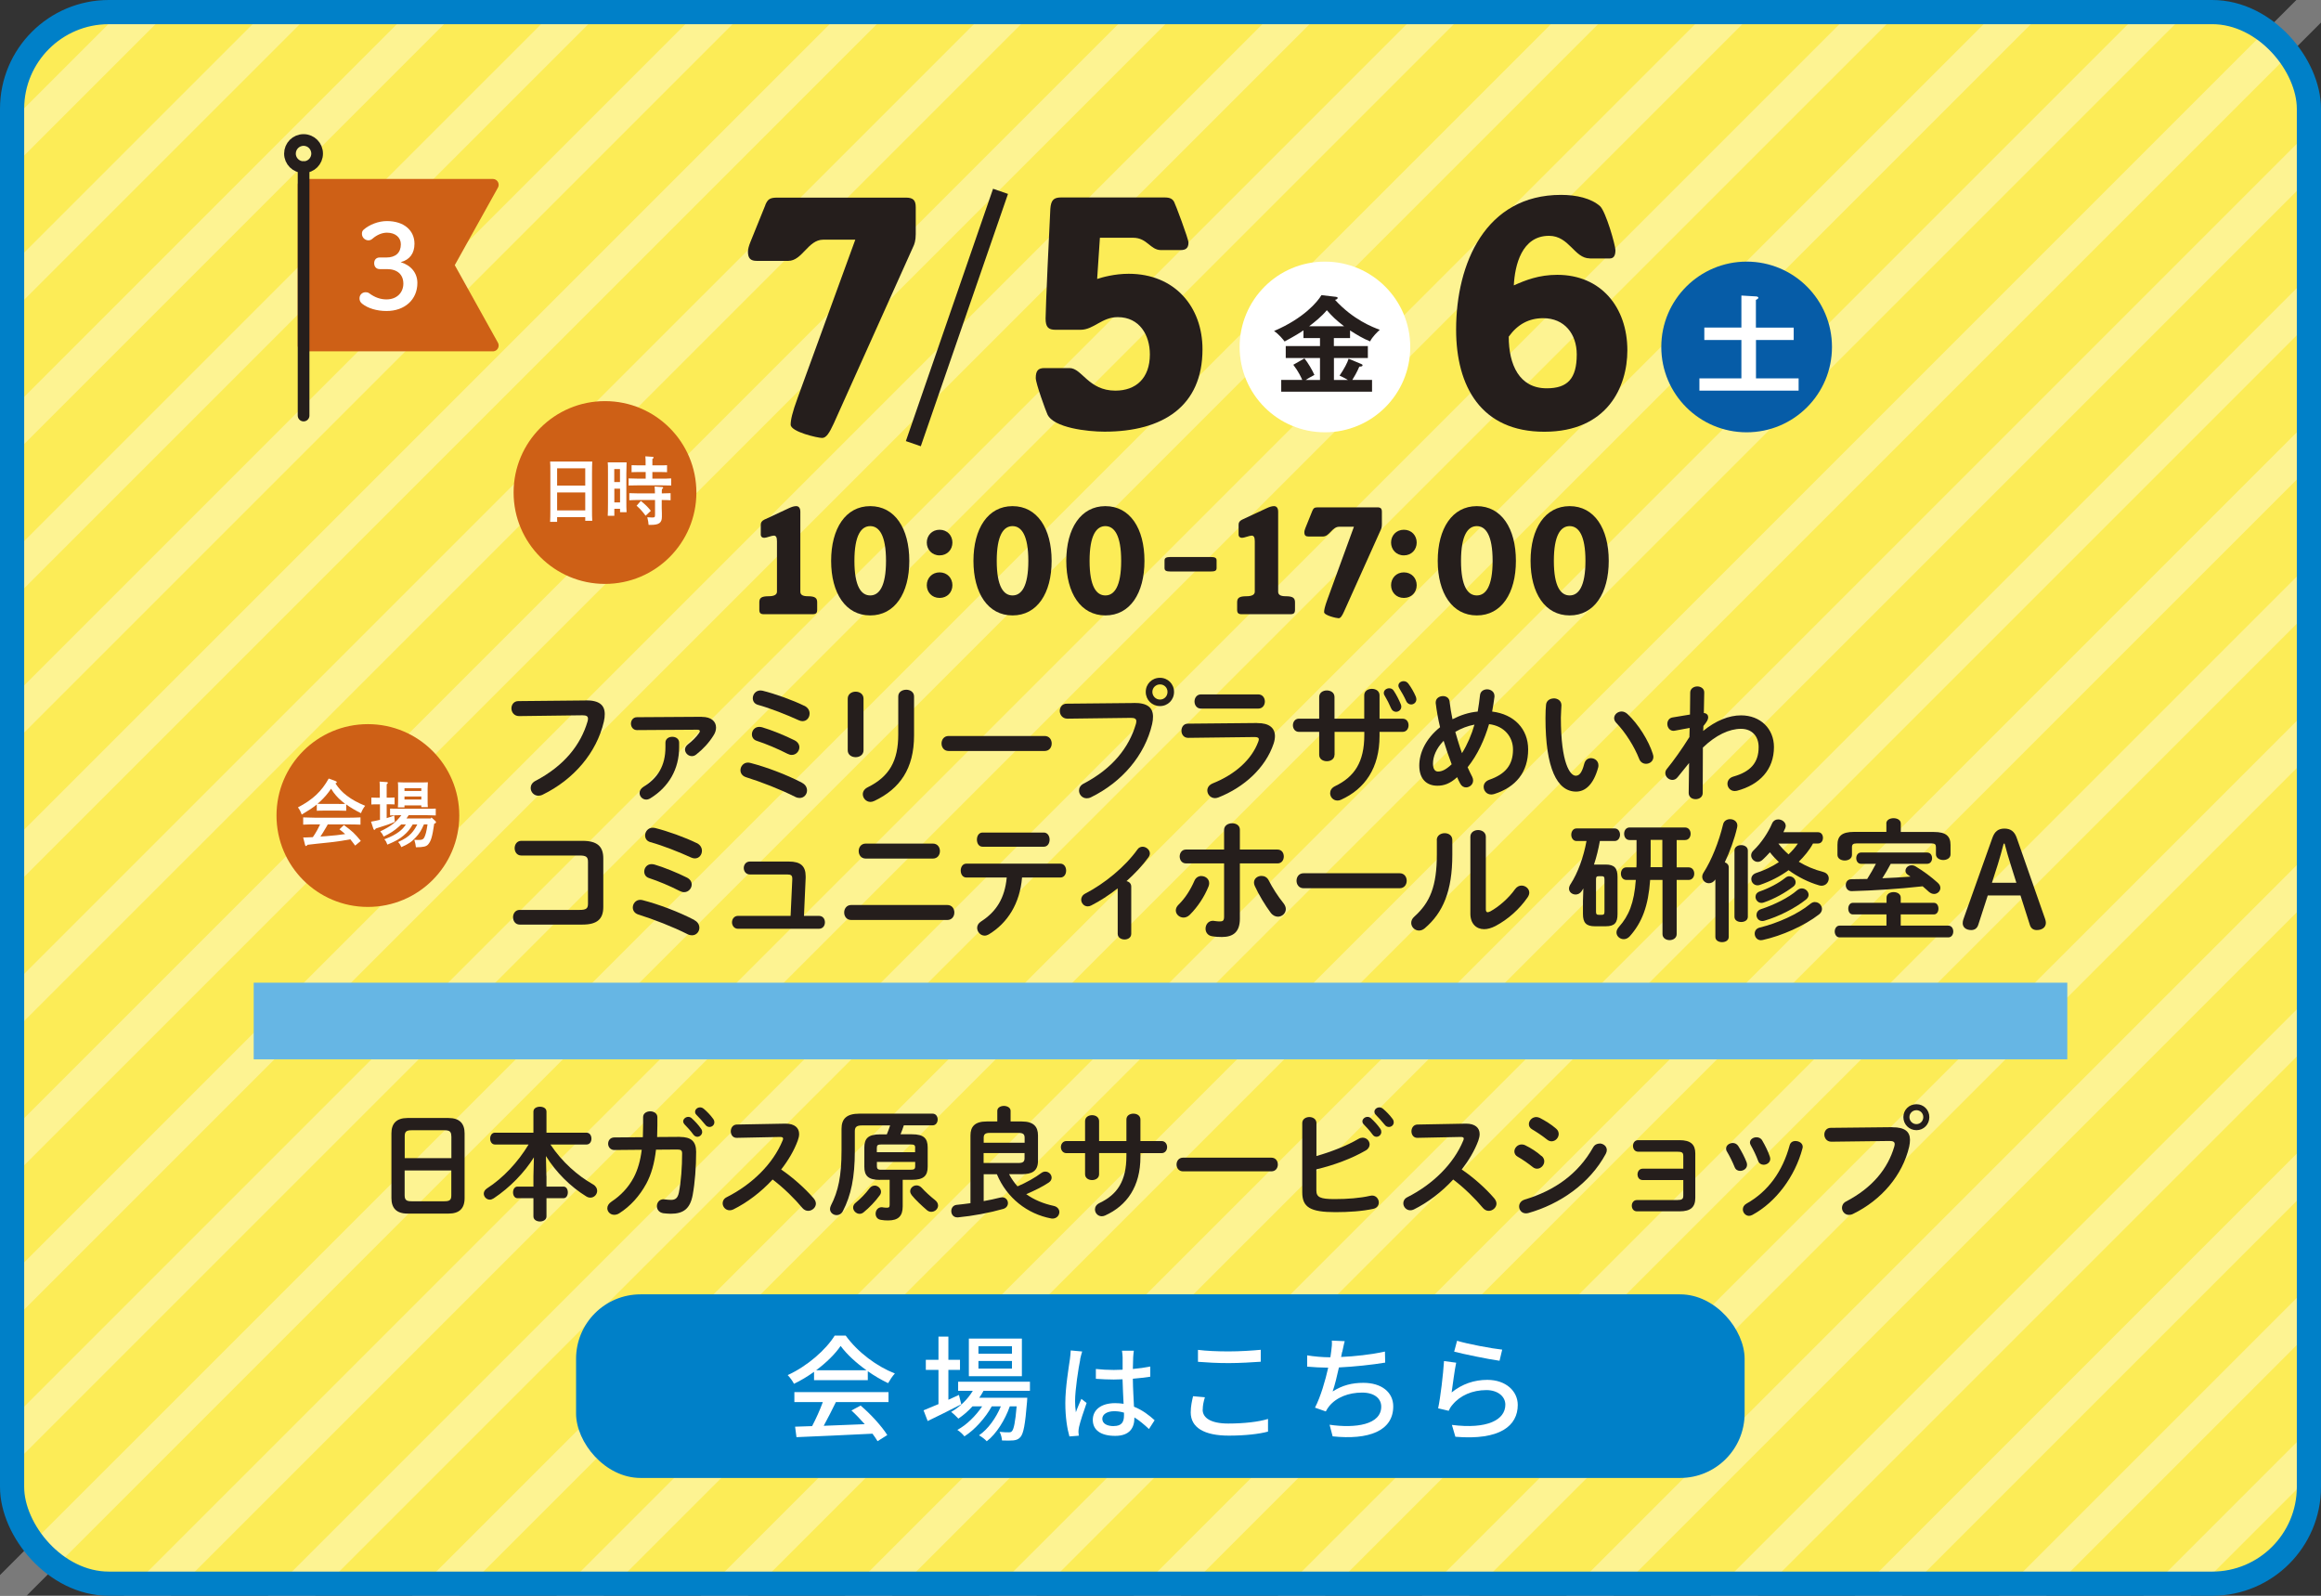 <?xml version="1.0" encoding="UTF-8"?>
<svg id="_レイヤー_2" data-name="レイヤー 2" xmlns="http://www.w3.org/2000/svg" viewBox="0 0 288 198">
  <rect x="0" y="0" width="288" height="198" fill="#333333" stroke="none"/>
  <defs>
    <style>
      .cls-1 {
        stroke: #0080c8;
        stroke-width: 3px;
      }

      .cls-1, .cls-2, .cls-3, .cls-4 {
        fill: none;
        stroke-miterlimit: 10;
      }

      .cls-5 {
        opacity: .35;
      }

      .cls-2 {
        stroke: #fff;
        stroke-width: 4.14px;
      }

      .cls-6 {
        fill: #065ca7;
      }

      .cls-6, .cls-7, .cls-8, .cls-9, .cls-10, .cls-11, .cls-12 {
        stroke-width: 0px;
      }

      .cls-7 {
        fill: #251e1c;
      }

      .cls-8, .cls-13 {
        fill: #ce6016;
      }

      .cls-9 {
        fill: #fff;
      }

      .cls-10 {
        fill: #fcec57;
      }

      .cls-11 {
        fill: #66b6e4;
      }

      .cls-12 {
        fill: #0080c8;
      }

      .cls-3, .cls-13 {
        stroke-linecap: round;
        stroke-width: 1.45px;
      }

      .cls-3, .cls-4 {
        stroke: #251e1c;
      }

      .cls-13 {
        stroke: #ce6016;
        stroke-linejoin: round;
      }

      .cls-4 {
        stroke-width: 1.96px;
      }
    </style>
  </defs>
  <g id="_レイヤー_1-2" data-name="レイヤー 1">
    <g>
      <rect class="cls-10" x="1.5" y="1.5" width="285" height="195" rx="12" ry="12"/>
      <g class="cls-5">
        <g>
          <line class="cls-2" x1="470.44" y1="-3.57" x2="267.1" y2="199.76"/>
          <line class="cls-2" x1="452.54" y1="-3.57" x2="249.2" y2="199.76"/>
          <line class="cls-2" x1="434.64" y1="-3.57" x2="231.3" y2="199.76"/>
          <line class="cls-2" x1="416.74" y1="-3.57" x2="213.4" y2="199.76"/>
          <line class="cls-2" x1="398.84" y1="-3.57" x2="195.5" y2="199.76"/>
          <line class="cls-2" x1="380.94" y1="-3.57" x2="177.6" y2="199.76"/>
          <line class="cls-2" x1="363.04" y1="-3.57" x2="159.7" y2="199.76"/>
          <line class="cls-2" x1="345.14" y1="-3.57" x2="141.8" y2="199.76"/>
          <line class="cls-2" x1="327.24" y1="-3.57" x2="123.9" y2="199.76"/>
          <line class="cls-2" x1="309.34" y1="-3.57" x2="106" y2="199.76"/>
          <line class="cls-2" x1="291.44" y1="-3.57" x2="88.1" y2="199.76"/>
          <line class="cls-2" x1="273.54" y1="-3.57" x2="70.2" y2="199.76"/>
          <line class="cls-2" x1="255.64" y1="-3.57" x2="52.3" y2="199.76"/>
          <line class="cls-2" x1="237.74" y1="-3.57" x2="34.4" y2="199.76"/>
          <line class="cls-2" x1="219.84" y1="-3.57" x2="16.5" y2="199.76"/>
          <line class="cls-2" x1="201.94" y1="-3.57" x2="-1.4" y2="199.76"/>
          <line class="cls-2" x1="184.04" y1="-3.57" x2="-19.3" y2="199.76"/>
          <line class="cls-2" x1="166.14" y1="-3.57" x2="-37.2" y2="199.76"/>
          <line class="cls-2" x1="148.24" y1="-3.57" x2="-55.1" y2="199.76"/>
          <line class="cls-2" x1="130.34" y1="-3.57" x2="-73" y2="199.76"/>
          <line class="cls-2" x1="112.44" y1="-3.57" x2="-90.9" y2="199.76"/>
          <line class="cls-2" x1="94.54" y1="-3.57" x2="-108.8" y2="199.76"/>
          <line class="cls-2" x1="76.64" y1="-3.57" x2="-126.7" y2="199.76"/>
          <line class="cls-2" x1="58.74" y1="-3.57" x2="-144.6" y2="199.76"/>
          <line class="cls-2" x1="40.84" y1="-3.57" x2="-162.5" y2="199.76"/>
          <line class="cls-2" x1="22.94" y1="-3.57" x2="-180.4" y2="199.76"/>
        </g>
      </g>
      <rect class="cls-1" x="1.5" y="1.5" width="285" height="195" rx="12" ry="12"/>
      <g>
        <g>
          <g>
            <path class="cls-7" d="M72.66,86.9c1.71-.02,2.38.6,2.38,1.7,0,.28-.03.59-.11.93-.9,3.87-3.74,7.19-7.59,9.07-.2.1-.38.13-.54.13-.55,0-.95-.46-.95-.96,0-.31.16-.65.57-.87,3.6-1.88,5.64-4.49,6.49-7.4.03-.13.05-.23.05-.33,0-.31-.21-.42-.69-.42l-7.86.1c-.62,0-.95-.49-.95-.96,0-.44.29-.9.86-.9l8.32-.08Z"/>
            <path class="cls-7" d="M87.09,88.95c1.17,0,1.76.57,1.76,1.32,0,.33-.1.67-.33,1.01-.55.88-1.29,1.68-2.12,2.33-.18.15-.37.21-.55.21-.46,0-.85-.39-.85-.82,0-.21.11-.44.36-.64.55-.42,1.06-.93,1.4-1.43.05-.08.08-.16.08-.21,0-.11-.1-.18-.31-.18l-7.49.05c-.49,0-.75-.41-.75-.8s.26-.8.75-.8l8.04-.05ZM82.57,92.15c0-.49.42-.73.85-.73s.85.24.85.73v.57c0,2.71-1.29,4.93-3.57,6.33-.18.11-.36.16-.51.16-.47,0-.83-.39-.83-.82,0-.28.15-.55.49-.77,1.78-1.08,2.72-2.63,2.72-4.91v-.57Z"/>
            <path class="cls-7" d="M99.5,97.12c.46.23.64.6.64.96,0,.49-.38.93-.91.93-.16,0-.34-.03-.54-.13-1.84-.93-4.24-1.86-6.13-2.45-.47-.15-.68-.51-.68-.86,0-.47.36-.95.93-.95.11,0,.21.02.33.05,1.96.51,4.4,1.42,6.38,2.45ZM98.6,91.86c.41.21.59.54.59.86,0,.47-.39.95-.95.95-.16,0-.34-.05-.54-.15-1.21-.62-2.64-1.22-3.8-1.6-.42-.13-.6-.47-.6-.8,0-.47.34-.93.91-.93.11,0,.23.02.36.05,1.13.33,2.79,1,4.03,1.62ZM99.81,87.57c.46.23.65.6.65.96,0,.49-.34.95-.88.95-.13,0-.29-.03-.46-.11-1.52-.69-3.47-1.47-5.06-1.91-.46-.13-.65-.47-.65-.83,0-.47.36-.96.95-.96.08,0,.16.02.26.03,1.58.39,3.75,1.17,5.19,1.88Z"/>
            <path class="cls-7" d="M107.15,93.1c0,.56-.49.85-.98.85s-.98-.29-.98-.85v-6.41c0-.57.49-.87.98-.87s.98.29.98.87v6.41ZM111.46,86.41c0-.55.49-.83,1-.83.47,0,.96.28.96.83v4.84c0,4.13-1.76,6.62-4.91,8.12-.18.08-.34.13-.49.13-.55,0-.96-.47-.96-.96,0-.31.18-.64.6-.85,2.72-1.34,3.8-3.31,3.8-6.57v-4.71Z"/>
            <path class="cls-7" d="M129.62,91.32c.59,0,.88.46.88.93s-.29.93-.88.93h-11.91c-.59,0-.88-.47-.88-.93s.29-.93.88-.93h11.91Z"/>
            <path class="cls-7" d="M140.69,87.22c1.71-.02,2.38.6,2.38,1.7,0,.28-.03.59-.11.93-.9,3.87-3.74,7.19-7.58,9.07-.2.1-.37.13-.54.13-.55,0-.95-.46-.95-.96,0-.31.16-.65.57-.86,3.6-1.88,5.64-4.49,6.49-7.41.03-.13.05-.23.05-.33,0-.31-.21-.42-.69-.42l-7.86.1c-.62,0-.95-.49-.95-.96,0-.44.29-.9.86-.9l8.32-.08ZM145.68,85.85c0,1-.77,1.76-1.75,1.76s-1.76-.77-1.76-1.76.77-1.75,1.76-1.75,1.75.77,1.75,1.75ZM142.99,85.85c0,.52.42.95.95.95s.93-.42.93-.95-.41-.93-.93-.93-.95.41-.95.93Z"/>
            <path class="cls-7" d="M156,89.72c1.5-.02,2.2.62,2.2,1.61,0,.28-.05.59-.16.93-1.01,3.02-3.67,5.43-6.87,6.69-.15.05-.28.08-.41.08-.55,0-.95-.47-.95-.95,0-.34.2-.68.67-.88,2.85-1.14,4.83-2.99,5.64-5.14.05-.13.08-.24.08-.33,0-.19-.16-.28-.52-.28l-8.25.1c-.55,0-.83-.44-.83-.88s.26-.88.8-.88l8.6-.08ZM156.13,86.16c.54,0,.82.44.82.88s-.28.88-.82.88h-7.11c-.52,0-.8-.44-.8-.88s.28-.88.8-.88h7.11Z"/>
            <path class="cls-7" d="M165.59,93.65c0,.54-.47.8-.95.8s-.95-.26-.95-.8v-2.84h-2.51c-.49,0-.75-.41-.75-.82s.26-.82.75-.82h2.51v-2.68c0-.55.47-.82.95-.82s.95.26.95.82v2.68h3.69v-2.9c0-.54.47-.8.95-.8s.95.26.95.8v2.9h2.85c.51,0,.75.41.75.82s-.24.82-.75.82h-2.85v.51c0,3.96-1.81,6.57-4.78,7.91-.15.07-.29.1-.44.1-.54,0-.91-.44-.91-.91,0-.33.16-.65.6-.87,2.41-1.16,3.64-2.97,3.64-6.36v-.38h-3.69v2.84ZM171.71,85.97c0-.33.33-.57.67-.57.21,0,.41.08.55.29.34.51.65,1.12.88,1.68.05.11.07.21.07.31,0,.39-.33.64-.65.64-.24,0-.49-.13-.62-.44-.23-.54-.51-1.09-.82-1.61-.07-.1-.08-.2-.08-.29ZM173.52,85.07c0-.33.31-.55.65-.55.2,0,.42.08.59.31.33.44.68,1.04.91,1.58.05.13.08.25.08.36,0,.39-.33.64-.65.64-.23,0-.49-.13-.62-.44-.23-.52-.57-1.11-.86-1.58-.07-.11-.1-.21-.1-.31Z"/>
            <path class="cls-7" d="M182.68,96.39c.08.16.11.31.11.46,0,.49-.44.85-.88.85-.28,0-.55-.15-.73-.49-.13-.24-.26-.51-.37-.78-.9.82-1.65,1.06-2.45,1.06-1.37,0-2.25-.86-2.25-2.5,0-1.52.75-3.29,2.58-4.76-.24-1-.42-2.01-.54-2.98v-.1c0-.51.46-.78.9-.78.39,0,.77.21.82.68.08.72.21,1.45.36,2.19.98-.5,2.02-.85,3.13-.95.11-.65.21-1.32.29-2.06.06-.47.47-.7.88-.7.44,0,.91.29.91.82v.1c-.08.64-.18,1.26-.29,1.84,2.72.33,4.47,2.14,4.47,4.7,0,2.81-1.52,4.68-4.21,5.53-.13.03-.24.06-.36.06-.59,0-.95-.47-.95-.95,0-.36.21-.7.7-.88,2.01-.7,2.94-1.84,2.94-3.75,0-1.55-1.06-2.92-2.97-3.15-.57,1.92-1.4,3.77-2.66,5.35.18.41.37.8.57,1.19ZM179.13,91.92c-.93.96-1.32,1.97-1.32,2.82,0,.72.28.99.62.99.46,0,.96-.2,1.7-.9-.36-.96-.7-1.92-1-2.92ZM182.96,89.91c-.85.16-1.63.46-2.38.9.25.88.51,1.76.83,2.64.68-1.09,1.19-2.3,1.55-3.54Z"/>
            <path class="cls-7" d="M192.79,86.65c.49,0,.96.29.96.86,0,.23-.07,1.03-.07,1.53,0,5.71,1.16,7.21,1.84,7.21.39,0,.75-.26,1.06-1.48.13-.49.47-.7.83-.7.47,0,.93.34.93.88,0,.1,0,.18-.03.28-.6,2.19-1.65,2.99-2.74,2.99-2.37,0-3.8-2.92-3.8-9.12,0-.75.03-1.24.07-1.66.05-.52.51-.78.95-.78ZM205.09,93.57c.05.13.07.24.07.34,0,.54-.46.86-.91.86-.34,0-.7-.18-.86-.62-.59-1.5-1.65-3.21-2.82-4.44-.2-.2-.28-.41-.28-.6,0-.46.44-.83.93-.83.23,0,.49.1.72.31,1.37,1.27,2.63,3.31,3.16,4.98Z"/>
            <path class="cls-7" d="M211.33,90.7c1.57-1.29,3.21-1.94,4.7-1.94,2.43,0,4.09,1.68,4.09,3.93,0,2.79-1.76,4.68-4.6,5.43-.1.02-.18.03-.26.03-.57,0-.91-.46-.91-.9,0-.38.23-.75.75-.9,2.1-.6,3.12-1.7,3.12-3.65,0-1.39-.86-2.27-2.19-2.27-1.45,0-3.13.78-4.73,2.33l-.02,5.63c0,.51-.44.77-.88.77s-.86-.26-.86-.77l.05-3.72-1.42,1.76c-.2.25-.42.34-.65.34-.46,0-.88-.39-.88-.85,0-.18.06-.36.2-.52.8-.98,1.81-2.38,2.79-3.95l.03-1.13-1.84.34c-.07.02-.11.02-.16.02-.49,0-.77-.44-.77-.86,0-.36.21-.73.64-.8l2.17-.36.03-2.72c0-.51.46-.77.88-.77s.88.26.86.77l-.05,2.53c.39.03.54.29.54.52,0,.29-.15.55-.59,1.09l-.03.6Z"/>
            <path class="cls-7" d="M72.96,106.92c0-.6-.24-.77-1.04-.77h-7.24c-.54,0-.82-.46-.82-.91s.28-.91.82-.91h7.6c1.86,0,2.58.72,2.58,2.18v6.02c0,1.47-.72,2.19-2.58,2.19h-7.8c-.54,0-.82-.46-.82-.91s.28-.91.82-.91h7.44c.8,0,1.04-.16,1.04-.77v-5.2Z"/>
            <path class="cls-7" d="M86.14,114.16c.46.23.64.6.64.96,0,.49-.38.93-.91.93-.16,0-.34-.03-.54-.13-1.84-.93-4.24-1.86-6.13-2.45-.47-.15-.68-.51-.68-.87,0-.47.36-.95.93-.95.11,0,.21.02.33.05,1.96.51,4.4,1.42,6.38,2.45ZM85.24,108.89c.41.21.59.54.59.86,0,.47-.39.95-.95.95-.16,0-.34-.05-.54-.15-1.21-.62-2.64-1.22-3.8-1.6-.42-.13-.6-.47-.6-.8,0-.47.34-.93.91-.93.11,0,.23.02.36.05,1.13.33,2.79,1,4.03,1.62ZM86.45,104.6c.46.23.65.6.65.96,0,.49-.34.95-.88.95-.13,0-.29-.03-.46-.11-1.52-.69-3.47-1.47-5.06-1.91-.46-.13-.65-.47-.65-.83,0-.47.36-.96.95-.96.08,0,.16.02.26.03,1.58.39,3.75,1.17,5.19,1.88Z"/>
            <path class="cls-7" d="M101.61,113.64c.51,0,.75.39.75.8s-.25.8-.75.8h-10.03c-.49,0-.75-.41-.75-.8s.26-.8.75-.8h6.52l.21-4.52v-.08c0-.41-.13-.54-.65-.54h-4.62c-.49,0-.75-.41-.75-.8s.26-.8.75-.8h4.86c1.45,0,2.07.57,2.07,1.83v.2l-.21,4.71h1.84Z"/>
            <path class="cls-7" d="M117.54,112.29c.59,0,.88.46.88.93s-.29.93-.88.93h-11.91c-.59,0-.88-.47-.88-.93s.29-.93.88-.93h11.91ZM115.75,104.67c.59,0,.88.46.88.93s-.29.93-.88.93h-8.32c-.59,0-.88-.47-.88-.93s.29-.93.88-.93h8.32Z"/>
            <path class="cls-7" d="M126.82,108.88c-.26,3.2-1.78,5.64-4.13,7.06-.18.1-.34.15-.51.15-.52,0-.93-.47-.93-.96,0-.28.13-.57.49-.8,1.89-1.21,2.94-2.89,3.18-5.45h-5.01c-.47,0-.7-.44-.7-.86s.23-.86.7-.86h11.66c.47,0,.72.42.72.86s-.24.86-.72.86h-4.76ZM129.52,103.3c.47,0,.72.44.72.88s-.24.88-.72.88h-7.6c-.47,0-.7-.44-.7-.88s.23-.88.7-.88h7.6Z"/>
            <path class="cls-7" d="M138.68,110.23c-1.08.85-2.2,1.57-3.28,2.12-.15.08-.29.11-.44.11-.46,0-.8-.41-.8-.83,0-.28.15-.57.49-.75,2.4-1.24,4.94-3.31,6.49-5.48.16-.24.41-.34.64-.34.44,0,.9.38.9.83,0,.15-.05.31-.16.47-.75,1.03-1.7,2.04-2.74,2.97.31.06.59.29.59.67v5.87c0,.47-.42.7-.83.7s-.85-.23-.85-.7v-5.64Z"/>
            <path class="cls-7" d="M149.09,108.7c.47,0,.95.34.95.88,0,.13-.02.26-.08.41-.52,1.29-1.34,2.53-2.33,3.52-.25.24-.52.34-.77.34-.52,0-.96-.41-.96-.88,0-.24.1-.49.34-.72.82-.8,1.48-1.84,1.97-2.97.18-.41.52-.59.88-.59ZM153.85,113.98c0,1.65-.82,2.28-2.23,2.28-.37,0-.8-.02-1.26-.1-.52-.1-.77-.51-.77-.93,0-.49.33-.98.91-.98.05,0,.11,0,.18.02.31.05.51.06.7.06.36,0,.51-.11.51-.59v-6.61h-4.73c-.52,0-.78-.44-.78-.86s.26-.86.78-.86h4.73v-2.43c0-.56.51-.83,1-.83s.96.26.96.8v2.46h4.67c.52,0,.78.42.78.86s-.26.86-.78.86h-4.67v6.83ZM159.24,112.04c.21.26.31.52.31.75,0,.54-.47.95-.98.95-.31,0-.65-.15-.91-.51-.64-.85-1.5-2.27-1.96-3.3-.07-.15-.1-.29-.1-.42,0-.52.46-.83.93-.83.36,0,.7.16.9.56.41.83,1.19,2.05,1.81,2.8Z"/>
            <path class="cls-7" d="M173.67,108.35c.59,0,.88.46.88.93s-.29.93-.88.93h-11.91c-.59,0-.88-.47-.88-.93s.29-.93.88-.93h11.91Z"/>
            <path class="cls-7" d="M178.28,104.23c0-.55.49-.85.98-.85s.95.28.95.85v1.84c0,4.5-1.16,7.18-3.41,9.1-.24.21-.49.29-.73.29-.52,0-.96-.44-.96-.95,0-.26.11-.54.39-.78,1.94-1.75,2.79-3.75,2.79-7.73v-1.78ZM184.37,112.81c0,.24.06.38.23.38.08,0,.2-.05.33-.11,1.01-.55,2.25-1.6,3.07-2.76.23-.31.52-.44.8-.44.49,0,.96.38.96.88,0,.18-.07.38-.2.57-1.01,1.47-2.43,2.74-4,3.57-.51.26-.98.39-1.4.39-.99,0-1.71-.7-1.71-1.91v-9.56c0-.55.49-.83.96-.83s.96.28.96.83v8.99Z"/>
            <path class="cls-7" d="M196.47,110.23c-.08.13-.15.23-.21.34-.2.29-.47.42-.75.42-.41,0-.82-.29-.82-.73,0-.18.07-.38.21-.59.88-1.35,1.6-3.33,1.96-5.32h-1.24c-.42,0-.65-.39-.65-.78s.23-.78.65-.78h4.73c.44,0,.67.39.67.78s-.23.78-.67.78h-1.83c-.18,1-.41,1.96-.73,2.92h1.45c1.09,0,1.47.46,1.47,1.53v4.6c0,1.08-.34,1.53-1.47,1.53h-1.35c-1.09,0-1.47-.46-1.47-1.53v-1.6l.05-1.58ZM198.75,113.51c.26,0,.34-.08.34-.39v-4.01c0-.31-.08-.39-.34-.39h-.37c-.26,0-.34.08-.34.39v4.01c0,.26.05.39.34.39h.37ZM204.76,109.17c-.23,3.26-1.01,5.29-2.53,7-.23.25-.49.36-.75.36-.47,0-.9-.36-.9-.83,0-.23.1-.46.31-.7,1.21-1.35,1.88-2.94,2.09-5.82h-1.17c-.46,0-.68-.39-.68-.78s.23-.78.68-.78h1.24c.02-.24.02-.47.02-.72v-2.67h-.86c-.46,0-.68-.39-.68-.78s.23-.78.68-.78h6.87c.47,0,.7.39.7.78s-.23.78-.7.78h-1.03v3.39h1.48c.47,0,.7.39.7.78s-.23.78-.7.78h-1.48v6.72c0,.49-.44.75-.88.75s-.88-.26-.88-.75v-6.72h-1.52ZM204.82,106.95c0,.21,0,.44-.02.65h1.47v-3.39h-1.45v2.74Z"/>
            <path class="cls-7" d="M212.85,109.12c-.23.34-.52.47-.8.47-.44,0-.83-.34-.83-.8,0-.15.05-.33.16-.51.99-1.53,1.91-3.83,2.43-6,.1-.44.49-.64.86-.64.46,0,.91.28.91.8,0,.06-.02.15-.03.23-.34,1.47-.9,3-1.53,4.32.28.1.49.31.49.62v8.64c0,.44-.41.65-.83.65s-.83-.21-.83-.65v-7.14ZM215.22,105.53c0-.44.42-.67.83-.67s.83.23.83.67v8.22c0,.44-.41.65-.83.65s-.83-.21-.83-.65v-8.22ZM224.96,104.67c-.46.85-1.08,1.58-1.76,2.25.9.55,1.91.98,3.03,1.27.49.13.69.47.69.81,0,.44-.34.9-.9.9-.1,0-.2-.02-.31-.05-1.3-.38-2.61-1.03-3.78-1.88-1.04.77-2.27,1.39-3.56,1.83-.1.03-.2.05-.29.05-.46,0-.77-.39-.77-.78,0-.31.18-.6.6-.75,1.01-.33,1.97-.78,2.82-1.35-.39-.39-.78-.78-1.11-1.22-.29.33-.6.64-.91.93-.2.18-.41.26-.6.26-.44,0-.82-.38-.82-.8,0-.21.08-.42.29-.62.95-.9,1.83-2.23,2.3-3.33.15-.36.46-.52.77-.52.46,0,.93.34.93.8,0,.1-.03.2-.06.29-.07.16-.15.34-.23.5h4.29c.42,0,.62.34.62.7s-.2.7-.62.7h-.62ZM225.22,111.93c.47,0,.86.41.86.85,0,.23-.11.49-.38.69-1.81,1.4-4.6,2.64-6.96,3.16-.08.02-.16.03-.23.03-.49,0-.78-.41-.78-.82,0-.33.2-.65.62-.75,2.23-.54,4.75-1.67,6.28-2.94.2-.16.39-.23.59-.23ZM222.04,108.73c.42,0,.77.36.77.73,0,.2-.08.39-.29.55-.96.73-2.33,1.52-3.67,1.97-.1.03-.2.05-.29.05-.42,0-.73-.38-.73-.75,0-.28.16-.55.55-.68,1.09-.38,2.32-1.01,3.15-1.68.18-.15.36-.2.52-.2ZM223.57,110.23c.46,0,.85.38.85.8,0,.19-.1.41-.33.59-1.4,1.11-3.44,2.12-5.12,2.61-.1.03-.2.05-.29.05-.46,0-.73-.38-.73-.75,0-.29.18-.6.55-.72,1.65-.54,3.44-1.42,4.5-2.35.2-.16.39-.23.57-.23ZM220.67,104.67c.37.49.8.93,1.26,1.34.44-.41.82-.85,1.16-1.34h-2.41Z"/>
            <path class="cls-7" d="M234.09,113.46h-4.18c-.38,0-.57-.36-.57-.72s.2-.72.57-.72h4.18v-.65c0-.46.44-.68.88-.68s.88.23.88.68v.65h4.11c.39,0,.57.36.57.72s-.18.72-.57.72h-4.11v1.39h5.9c.41,0,.62.36.62.73s-.21.73-.62.73h-13.49c-.39,0-.6-.38-.6-.73s.21-.73.6-.73h5.82v-1.39ZM234.06,102.19c0-.46.46-.67.9-.67s.9.21.9.67v1.04h4.11c1.5,0,2.06.52,2.06,1.61v1.17c0,.46-.46.7-.9.7s-.91-.25-.91-.7v-.9c0-.33-.13-.46-.55-.46h-9.3c-.42,0-.57.13-.57.46v.96c0,.46-.44.7-.9.7s-.9-.25-.9-.7v-1.24c0-1.09.54-1.61,2.06-1.61h4.01v-1.04ZM234.61,107.18c-.33.62-.67,1.22-1.04,1.79,1.16-.05,2.32-.11,3.49-.2l-.34-.24c-.2-.13-.28-.31-.28-.49,0-.36.33-.68.75-.68.16,0,.34.03.52.15.93.55,1.92,1.29,2.72,2.01.24.21.34.44.34.65,0,.41-.36.75-.78.75-.21,0-.42-.08-.64-.26-.24-.23-.52-.46-.78-.69-3.08.34-6,.52-8.79.6-.49.02-.75-.37-.75-.75s.23-.73.7-.73c.64,0,1.29-.02,1.96-.03.39-.62.75-1.24,1.08-1.88h-1.84c-.41,0-.6-.36-.6-.7s.2-.7.6-.7h8.19c.41,0,.62.34.62.7s-.21.7-.62.7h-4.5Z"/>
            <path class="cls-7" d="M247.22,103.97c.29-.82.75-1.16,1.5-1.16s1.24.34,1.52,1.14l3.54,10.11c.05.15.08.31.08.44,0,.54-.44.9-1.13.9-.47,0-.73-.25-.85-.62l-1.17-3.67h-4.06l-1.19,3.67c-.13.38-.41.62-.86.62-.67,0-1.06-.36-1.06-.85,0-.15.03-.33.08-.47l3.6-10.11ZM248.62,104.69c-.23.86-.47,1.79-.72,2.56l-.73,2.28h3.03l-.73-2.32c-.24-.78-.51-1.66-.73-2.53h-.11Z"/>
          </g>
          <g>
            <path class="cls-8" d="M56.99,101.19c0,6.26-5.08,11.34-11.34,11.34s-11.34-5.08-11.34-11.34,5.08-11.34,11.34-11.34,11.34,5.07,11.34,11.34Z"/>
            <g>
              <path class="cls-9" d="M42.95,100.6c-.25,0-.61-.02-.86-.02h-1.92c-.25,0-.61,0-.86.02v-.78c-.45.37-.93.69-1.87,1.25-.15-.4-.26-.62-.47-.89,1.84-.96,2.93-1.99,3.82-3.58l.84.31c.11.04.16.09.16.15s-.03.09-.17.14c.43.65.82,1.07,1.42,1.53.65.49,1.32.86,2.27,1.25-.26.34-.36.53-.52.92-.74-.37-1.33-.72-1.83-1.09v.77ZM44.07,104.92c-.2-.26-.39-.53-.6-.78-.83.16-1.37.24-2.45.37-.32.04-.4.05-1.72.18-.42.04-.52.05-1.15.13-.07.11-.13.16-.18.16-.04,0-.09-.06-.11-.12l-.24-.95h.28c.31,0,.61-.03.92-.04.19-.28.38-.57.54-.87.13-.24.24-.47.36-.71h-.56c-.42,0-1.17,0-1.54.03v-.9c.35.02,1.1.04,1.54.04h4.03c.47,0,1.15-.02,1.54-.04v.9c-.4-.02-1.08-.03-1.54-.03h-2.52c-.08.14-.14.25-.19.34-.34.57-.48.82-.72,1.17l.67-.05c1.03-.08,1.7-.15,2.4-.26-.22-.21-.46-.39-.71-.59l.55-.53c1.04.76,1.33,1.03,2.1,1.97l-.69.57ZM42.09,99.76c.25,0,.49,0,.74-.02-.14-.1-.27-.21-.39-.31-.56-.47-.93-.88-1.36-1.57-.39.59-.81,1.08-1.37,1.6-.1.1-.21.19-.31.27.26.02.51.02.77.02h1.92Z"/>
              <path class="cls-9" d="M47.13,99.8h-.36c-.23,0-.51,0-.69.02v-.86c.19,0,.5.02.69.02h.36v-.64c0-.72,0-1.1-.03-1.36l.88.06c.09,0,.15.04.15.09s-.04.11-.15.18c0,.21,0,.45,0,1.02v.64h.3c.18,0,.49,0,.68-.02v.86c-.18-.01-.46-.02-.68-.02h-.3v1.72c.33-.09.64-.2.94-.32l.07.78c-.53.25-1.21.48-2.36.83-.08.13-.11.17-.17.17-.05,0-.09-.04-.12-.11l-.3-.91c.36-.06.74-.14,1.11-.23v-1.95ZM52.6,102.3c-.34.77-.56,1.11-.99,1.58-.52.57-.92.84-1.81,1.23-.13-.3-.22-.44-.4-.63.83-.38,1.23-.65,1.62-1.06.29-.31.53-.67.76-1.12h-.57c-.36.62-.66.97-1.12,1.36-.51.44-.97.7-2.02,1.14-.16-.4-.17-.42-.38-.66.87-.33,1.35-.58,1.83-.94.35-.27.58-.5.84-.9h-.58c-.09.09-.19.18-.29.27-.56.5-1.01.79-1.88,1.23-.18-.36-.2-.38-.43-.64,1.32-.64,1.92-1.09,2.62-2.01h-.37c-.28,0-.77.02-1.03.03v-.85c.26,0,.7.02,1.03.02h3.61c.34,0,.77,0,1.03-.02v.85c-.27,0-.75-.03-1.03-.03h-2.33c-.09.14-.17.27-.27.4h3.01l.09-.12.5.46s.06.08.06.13c0,.06-.04.12-.14.15l-.08.03c-.24,1.65-.4,2.16-.75,2.57-.23.27-.58.35-1.52.36-.04-.34-.08-.52-.2-.93.2.02.38.02.6.02.37,0,.53-.08.65-.33.16-.35.25-.66.39-1.6h-.46ZM50.19,99.93v.25h-.82c.02-.22.03-.52.03-.96v-1.36c0-.28,0-.64-.03-.8.2,0,.37.02.63.02h2.47c.25,0,.43,0,.62-.02,0,.16-.03.52-.03.8v1.35c0,.43,0,.73.03.94h-.81v-.22h-2.09ZM52.28,97.8h-2.09v.34h2.09v-.34ZM52.28,98.83h-2.09v.37h2.09v-.37Z"/>
            </g>
          </g>
        </g>
        <rect class="cls-11" x="31.48" y="121.93" width="225.04" height="9.51"/>
        <g>
          <g>
            <polygon class="cls-13" points="37.67 42.87 61.15 42.87 55.6 32.9 61.15 22.93 37.67 22.93 37.67 42.87"/>
            <line class="cls-3" x1="37.67" y1="20.74" x2="37.67" y2="51.56"/>
            <path class="cls-3" d="M39.35,19.06c0,.93-.75,1.68-1.68,1.68s-1.69-.75-1.69-1.68.75-1.69,1.69-1.69,1.68.76,1.68,1.69Z"/>
          </g>
          <path class="cls-9" d="M47.94,31.95c1.17,0,1.8-.61,1.8-1.64,0-.84-.67-1.44-1.73-1.44-.61,0-1.25.28-1.77.73-.19.17-.35.22-.52.22-.44,0-.81-.36-.81-.81,0-.22.06-.39.22-.52.7-.61,1.81-1.06,2.88-1.06,2.12,0,3.42,1.16,3.42,2.81,0,1.19-.58,1.99-1.71,2.29,1.29.39,2.07,1.35,2.07,2.58,0,2.07-1.57,3.48-3.83,3.48-1.19,0-2.31-.33-3.03-.91-.23-.19-.32-.39-.32-.67,0-.42.32-.75.77-.75.16,0,.29.03.42.12.73.54,1.42.77,2.16.77,1.28,0,2.09-.84,2.09-1.96s-.75-1.8-2.03-1.8h-.91c-.42,0-.68-.3-.68-.73s.26-.71.68-.71h.83Z"/>
        </g>
        <g>
          <g>
            <path class="cls-8" d="M86.41,61.11c0,6.26-5.08,11.34-11.34,11.34s-11.34-5.08-11.34-11.34,5.08-11.34,11.34-11.34,11.34,5.08,11.34,11.34Z"/>
            <g>
              <path class="cls-9" d="M69.13,64.75h-.87c.02-.34.03-.87.03-1.59v-4.45c0-.92,0-1.15-.03-1.44.23,0,.44,0,.73,0h3.77c.29,0,.5,0,.73,0-.02.28-.03.9-.03,1.44v4.32c0,.76,0,1.25.03,1.59h-.87v-.45h-3.49v.58ZM72.62,58.11h-3.49v2.14h3.49v-2.14ZM72.62,61.1h-3.49v2.23h3.49v-2.23Z"/>
              <path class="cls-9" d="M76.23,64h-.82c.02-.34.03-.87.03-1.59v-3.6c0-1.04,0-1.15-.03-1.44.16,0,.31,0,.51,0h1.32c.21,0,.35,0,.51,0,0,.29-.03.9-.03,1.44v3.15c0,.76,0,1.25.03,1.59h-.81v-.42h-.71v.86ZM76.93,59.81v-1.61h-.71v1.61h.71ZM76.23,62.34h.71v-1.71h-.71v1.71ZM80.11,58.57h-.89c-.25,0-.61,0-.85.02v-.87c.24,0,.6.02.85.02h.89c0-.57,0-.89-.03-1.12l.87.06c.09,0,.16.04.16.09s-.05.1-.16.18c0,.18,0,.38,0,.79h.96c.26,0,.62,0,.86-.02v.87c-.24-.02-.6-.02-.86-.02h-.96v.82h1.12c.34,0,.9,0,1.21-.03v.88c-.32,0-.88-.02-1.21-.02h-2.87c-.37,0-.85.01-1.2.02v-.88c.33.02.82.03,1.2.03h.92v-.82ZM82.11,63.02c0,.16,0,.35.02.66,0,.17,0,.34,0,.44,0,.39-.09.62-.3.78-.24.17-.53.23-1.2.23h-.15c-.02-.3-.05-.47-.16-.95.25.02.39.03.59.03.34,0,.37-.04.37-.37v-1.8h-1.99c-.36,0-.84,0-1.2.03v-.88c.33.01.82.03,1.2.03h1.98c0-.41-.03-.75-.05-.85l.94.06c.08,0,.13.05.13.09,0,.05-.04.11-.15.17-.02.14-.02.17-.02.53.34,0,.82-.02,1.09-.03v.88c-.28-.02-.77-.03-1.1-.03v1ZM79.52,62.16c.52.41.84.72,1.24,1.22l-.65.61c-.39-.53-.67-.85-1.12-1.24l.52-.59Z"/>
            </g>
          </g>
          <g>
            <g>
              <path class="cls-7" d="M94.79,76.21c-.41,0-.57-.14-.57-.55v-.92c0-.55.25-.76,1.17-.76.69,0,1.02-.21,1.02-.57v-6.25c0-.53-.14-.7-.39-.7-.29,0-.88.27-1.21.27-.23,0-.41-.14-.41-.41v-1.21c0-.29.12-.47.43-.63l3.07-1.43c.35-.16.63-.25.9-.25s.51.18.51.7v9.91c0,.35.23.57.92.57.92,0,1.17.22,1.17.76v.92c0,.41-.16.55-.57.55h-6.05Z"/>
              <path class="cls-7" d="M107.98,62.8c3.05,0,4.85,2.76,4.85,6.79s-1.8,6.77-4.85,6.77-4.85-2.76-4.85-6.77,1.8-6.79,4.85-6.79ZM107.98,73.88c1.1,0,1.96-1.1,1.96-4.29s-.86-4.31-1.96-4.31-1.96,1.1-1.96,4.31.86,4.29,1.96,4.29Z"/>
              <path class="cls-7" d="M116.59,65.73c.96,0,1.59.72,1.59,1.59s-.63,1.59-1.59,1.59-1.59-.73-1.59-1.59.63-1.59,1.59-1.59ZM116.59,71.02c.96,0,1.59.72,1.59,1.59s-.63,1.58-1.59,1.58-1.59-.72-1.59-1.58.63-1.59,1.59-1.59Z"/>
              <path class="cls-7" d="M125.64,62.8c3.05,0,4.85,2.76,4.85,6.79s-1.8,6.77-4.85,6.77-4.85-2.76-4.85-6.77,1.8-6.79,4.85-6.79ZM125.64,73.88c1.1,0,1.96-1.1,1.96-4.29s-.86-4.31-1.96-4.31-1.96,1.1-1.96,4.31.86,4.29,1.96,4.29Z"/>
              <path class="cls-7" d="M137.16,62.8c3.05,0,4.85,2.76,4.85,6.79s-1.8,6.77-4.85,6.77-4.85-2.76-4.85-6.77,1.8-6.79,4.85-6.79ZM137.16,73.88c1.1,0,1.96-1.1,1.96-4.29s-.86-4.31-1.96-4.31-1.96,1.1-1.96,4.31.86,4.29,1.96,4.29Z"/>
              <path class="cls-7" d="M144.5,69.55c0-.32.2-.44.76-.44h4.94c.59,0,.76.12.76.44v.92c0,.34-.18.44-.76.44h-4.94c-.56,0-.76-.1-.76-.44v-.92Z"/>
              <path class="cls-7" d="M154.08,76.21c-.41,0-.57-.14-.57-.55v-.92c0-.55.25-.76,1.17-.76.69,0,1.02-.21,1.02-.57v-6.25c0-.53-.14-.7-.39-.7-.29,0-.88.27-1.21.27-.23,0-.41-.14-.41-.41v-1.21c0-.29.12-.47.43-.63l3.07-1.43c.35-.16.63-.25.9-.25s.51.18.51.7v9.91c0,.35.23.57.92.57.92,0,1.17.22,1.17.76v.92c0,.41-.16.55-.57.55h-6.05Z"/>
              <path class="cls-7" d="M162.85,63.36c.14-.31.25-.41.69-.41h7.36c.41,0,.57.14.57.55v1.55c0,.37-.08.59-.16.74l-4.54,10.1c-.25.55-.43.82-.67.82-.25,0-1.8-.35-1.8-.76,0-.25.08-.67.41-1.57l3.29-9.02h-1.84c-.86,0-1.19,1.21-2,1.21h-1.8c-.35,0-.51-.14-.51-.53,0-.16.06-.35.14-.55l.86-2.13Z"/>
              <path class="cls-7" d="M174.2,65.73c.96,0,1.59.72,1.59,1.59s-.63,1.59-1.59,1.59-1.59-.73-1.59-1.59.63-1.59,1.59-1.59ZM174.2,71.02c.96,0,1.59.72,1.59,1.59s-.63,1.58-1.59,1.58-1.59-.72-1.59-1.58.63-1.59,1.59-1.59Z"/>
              <path class="cls-7" d="M183.25,62.8c3.05,0,4.85,2.76,4.85,6.79s-1.8,6.77-4.85,6.77-4.85-2.76-4.85-6.77,1.8-6.79,4.85-6.79ZM183.25,73.88c1.1,0,1.96-1.1,1.96-4.29s-.86-4.31-1.96-4.31-1.96,1.1-1.96,4.31.86,4.29,1.96,4.29Z"/>
              <path class="cls-7" d="M194.77,62.8c3.05,0,4.85,2.76,4.85,6.79s-1.8,6.77-4.85,6.77-4.85-2.76-4.85-6.77,1.8-6.79,4.85-6.79ZM194.77,73.88c1.1,0,1.96-1.1,1.96-4.29s-.86-4.31-1.96-4.31-1.96,1.1-1.96,4.31.86,4.29,1.96,4.29Z"/>
            </g>
            <g>
              <g>
                <g>
                  <path class="cls-9" d="M174.99,43.05c0,5.85-4.74,10.59-10.59,10.59s-10.58-4.74-10.58-10.59,4.74-10.59,10.58-10.59,10.59,4.74,10.59,10.59Z"/>
                  <path class="cls-7" d="M165.52,42.94h4.21v1.48h-4.21v2.73h1.74c-.53-.32-.82-.44-1.04-.54.59-.87.98-1.62,1.12-2.1l1.54.64c.12.05.19.09.19.17,0,.11-.07.16-.4.17-.27.67-.71,1.39-.87,1.65h2.45v1.46h-11.27v-1.46h2.61c-.12-.28-.45-1.02-1.11-1.88l1.38-.79c.43.52.96,1.43,1.24,2.05-.61.32-.69.38-1.1.63h1.79v-2.73h-4.25v-1.48h4.25v-.99h-2.05v-.96c-.4.28-1.06.69-2.34,1.38-.21-.27-.68-.87-1.31-1.3,3.66-1.56,5.39-3.61,5.88-4.45l1.8.21c.11.01.21.05.21.13,0,.17-.24.23-.33.24,2.27,2.49,4.72,3.41,5.56,3.72-.24.21-.96.9-1.2,1.44-.87-.35-1.67-.83-2.49-1.36v.95h-2.01v.99ZM166.78,40.48c-.99-.75-1.48-1.24-2.14-1.99-.62.76-1.55,1.5-2.19,1.99h4.33Z"/>
                </g>
                <path class="cls-7" d="M136.15,34.61c.64-.21,2.16-.64,3.9-.64,5.73,0,9.16,4.11,9.16,9.37,0,7.04-4.88,10.22-12.17,10.22-2.08,0-6.32-.47-7.08-2.16-.21-.47-1.44-3.82-1.44-4.5,0-.89.3-1.23,1.06-1.23h3.14c1.53,0,2.33,2.8,5.68,2.8,2.54,0,4.28-1.53,4.28-4.5,0-2.38-1.27-4.62-3.99-4.62-1.99,0-2.97,1.57-4.62,1.57h-3.1c-.89,0-1.23-.34-1.23-1.4,0-1.31.47-11.41.59-13.62.08-1.06.42-1.4,1.32-1.4h12.85c.68,0,.98.17,1.19.55.13.21,1.78,4.58,1.78,5.05,0,.72-.38.93-.98.93h-2.42c-1.36,0-1.7-1.53-3.48-1.53h-4.11l-.34,5.09Z"/>
              </g>
              <g>
                <g>
                  <path class="cls-6" d="M227.32,43.05c0,5.85-4.74,10.59-10.59,10.59s-10.59-4.74-10.59-10.59,4.74-10.59,10.59-10.59,10.59,4.74,10.59,10.59Z"/>
                  <path class="cls-9" d="M222.57,40.64v1.55h-4.68v4.76h5.29v1.52h-12.31v-1.52h5.21v-4.76h-4.6v-1.55h4.6v-3.97l1.84.11c.13.01.27.08.27.16,0,.12-.19.21-.31.27v3.44h4.68Z"/>
                </g>
                <path class="cls-7" d="M197.26,32.06c-1.91,0-2.54-2.8-5.05-2.8-3.39,0-4.24,3.65-4.37,6.15,1.44-.64,3.1-1.31,5.39-1.31,5.43,0,8.7,4.03,8.7,9.37,0,4.5-2.46,10.1-10.31,10.1s-10.94-5.64-10.94-12.68c0-8.19,3.65-16.71,13.02-16.71,1.91,0,3.73.42,4.84,1.4.72.68,1.91,4.84,1.91,5.47,0,.72-.25,1.02-.72,1.02h-2.46ZM191.92,48.18c2.55,0,3.73-1.15,3.73-4.2,0-2.55-1.53-4.5-4.16-4.5-1.78,0-3.18.76-4.28,2.29,0,3.48,1.31,6.41,4.71,6.41Z"/>
              </g>
              <path class="cls-7" d="M94.97,25.41c.3-.68.55-.89,1.48-.89h15.95c.89,0,1.23.3,1.23,1.19v3.35c0,.81-.17,1.27-.34,1.61l-9.84,21.89c-.55,1.19-.93,1.78-1.44,1.78-.55,0-3.9-.76-3.9-1.65,0-.55.17-1.44.89-3.39l7.13-19.56h-3.99c-1.87,0-2.59,2.63-4.33,2.63h-3.9c-.76,0-1.1-.3-1.1-1.14,0-.34.13-.76.3-1.19l1.87-4.62Z"/>
              <line class="cls-4" x1="124.15" y1="23.74" x2="113.33" y2="55.05"/>
            </g>
          </g>
        </g>
        <g>
          <path class="cls-7" d="M50.56,150.58c-1.38,0-1.99-.7-1.99-1.92v-8.04c0-1.2.61-1.9,1.99-1.9h5.1c1.38,0,1.99.7,1.99,1.9v8.04c0,1.32-.69,1.92-1.99,1.92h-5.1ZM56,140.98c0-.57-.21-.74-.85-.74h-4.08c-.65,0-.85.17-.85.74v2.72h5.79v-2.72ZM55.15,149.05c.65,0,.85-.16.85-.73v-3.09h-5.79v3.09c0,.61.28.73.85.73h4.08Z"/>
          <path class="cls-7" d="M67.81,145.92v1.31h2.11c.36,0,.54.36.54.72s-.18.72-.54.72h-2.11v2.26c0,.42-.41.63-.81.63s-.81-.21-.81-.63v-2.26h-1.98c-.36,0-.55-.36-.55-.72s.19-.72.55-.72h1.98v-1.31l.06-2.32c-1.17,1.88-2.98,3.75-4.98,5.08-.17.11-.34.17-.49.17-.42,0-.75-.36-.75-.75,0-.22.12-.46.39-.64,2.02-1.3,3.84-3.25,5.17-5.45h-4.17c-.4,0-.6-.38-.6-.73s.19-.74.6-.74h4.77v-2.61c0-.42.4-.61.81-.61s.81.19.81.61v2.61h4.96c.41,0,.62.36.62.74s-.21.73-.62.73h-4.47c1.47,2.2,3.38,3.86,5.29,4.95.36.21.51.51.51.79,0,.44-.36.85-.84.85-.17,0-.33-.04-.51-.15-2-1.23-3.77-3.02-5.01-5.01l.06,2.47Z"/>
          <path class="cls-7" d="M84.38,141.07c1.36,0,2,.54,2,1.84,0,1.91-.15,3.85-.43,5.37-.32,1.71-1.16,2.32-2.73,2.32-.17,0-.62-.03-.88-.06-.57-.08-.83-.48-.83-.88,0-.44.3-.86.83-.86.04,0,.09.02.13.02.29.03.58.06.79.06.52,0,.83-.19.98-.91.28-1.38.4-3.25.4-4.83,0-.39-.12-.51-.6-.51l-2.64.02c-.19,1.68-.58,3.06-1.21,4.23-.83,1.52-1.98,2.8-3.36,3.67-.21.13-.42.18-.62.18-.48,0-.85-.38-.85-.81,0-.29.15-.58.54-.84,1.1-.72,2.08-1.74,2.73-2.97.5-.95.83-2.07,1-3.45l-3.39.03c-.51,0-.78-.39-.78-.78s.26-.78.77-.78l3.54-.03c.01-.46.03-.96.03-1.47v-1.02c0-.48.45-.72.88-.72s.89.24.89.73v1c0,.51-.02.99-.03,1.46l2.85-.02ZM84.77,139.15c0-.3.3-.57.63-.57.13,0,.29.04.42.16.4.36.85.84,1.17,1.31.1.14.14.27.14.4,0,.33-.29.6-.6.6-.18,0-.36-.09-.5-.28-.36-.5-.77-.93-1.11-1.28-.1-.12-.15-.24-.15-.34ZM86.25,137.95c0-.3.28-.55.63-.55.15,0,.3.06.45.18.39.33.84.79,1.15,1.23.12.15.16.3.16.45,0,.33-.29.57-.6.57-.18,0-.37-.07-.52-.27-.35-.44-.77-.89-1.11-1.24-.12-.12-.16-.24-.16-.36Z"/>
          <path class="cls-7" d="M97.39,139.42h.09c1.11,0,1.68.51,1.68,1.29,0,.24-.06.51-.17.81-.46,1.25-1.18,2.46-2.06,3.59,1.39.94,2.95,2.32,4.02,3.56.19.22.29.46.29.67,0,.49-.47.9-.96.9-.24,0-.51-.11-.72-.36-.93-1.12-2.31-2.49-3.69-3.53-1.45,1.58-3.19,2.88-4.89,3.72-.15.07-.3.1-.44.1-.51,0-.87-.43-.87-.87,0-.3.15-.58.51-.76,3.12-1.57,5.74-4.12,6.93-7.03.05-.09.06-.18.06-.24,0-.14-.12-.2-.37-.2l-5.37.11c-.5.02-.75-.4-.75-.81s.25-.82.73-.84l5.97-.11Z"/>
          <path class="cls-7" d="M109.2,146.4c-1.47,0-1.95-.51-1.95-1.63v-2.39c0-1.12.48-1.63,1.95-1.63h.84c.15-.36.29-.73.41-1.11h-3.48c-.7,0-.9.21-.9.73v2.43c0,3.3-.47,5.52-1.48,7.47-.18.35-.48.5-.77.5-.42,0-.83-.3-.83-.77,0-.13.05-.28.12-.44.9-1.74,1.31-3.64,1.31-6.81v-2.68c0-1.26.63-1.89,2.23-1.89h9.07c.42,0,.63.36.63.72s-.21.73-.63.73h-3.57c-.12.38-.26.75-.41,1.11h1.42c1.47,0,1.95.51,1.95,1.63v2.39c0,1.12-.48,1.63-1.95,1.63h-1.15v3.3c0,1.2-.55,1.74-1.8,1.74-.3,0-.58-.01-.9-.07-.47-.07-.66-.42-.66-.77,0-.39.27-.8.75-.8.04,0,.1,0,.15.02.21.03.35.04.5.04.25,0,.34-.06.34-.37v-3.09h-1.2ZM108.51,147.1c.42,0,.81.35.81.77,0,.13-.04.29-.15.43-.53.74-1.31,1.56-2.02,2.13-.15.12-.32.18-.48.18-.43,0-.81-.38-.81-.78,0-.21.09-.42.33-.61.57-.46,1.18-1.08,1.71-1.78.18-.24.41-.33.62-.33ZM113.56,142.45c0-.38-.1-.45-.63-.45h-3.5c-.52,0-.63.08-.63.45v.51h4.75v-.51ZM112.93,145.14c.52,0,.63-.08.63-.45v-.52h-4.75v.52c0,.45.24.45.63.45h3.5ZM113.12,148.27c-.12-.16-.18-.32-.18-.46,0-.4.37-.73.79-.73.23,0,.45.1.65.31.37.42,1.09,1.08,1.63,1.5.27.21.39.45.39.69,0,.42-.39.78-.84.78-.18,0-.39-.06-.57-.23-.6-.51-1.46-1.32-1.88-1.86Z"/>
          <path class="cls-7" d="M125.22,145.71c.29.54.63,1.04,1.04,1.49,1.06-.45,2.22-1.1,2.94-1.65.17-.13.35-.18.51-.18.43,0,.78.36.78.75,0,.23-.1.43-.36.61-.71.48-1.79,1.02-2.79,1.44.96.69,2.1,1.17,3.39,1.45.49.1.72.44.72.77,0,.41-.33.81-.85.81-.06,0-.12,0-.18-.02-2.92-.55-5.49-2.52-6.72-5.48h-1.64v3.33c.69-.12,1.38-.27,2.06-.44.09-.01.16-.03.24-.03.44,0,.71.36.71.72,0,.3-.18.6-.58.72-1.68.48-3.81.88-5.62,1.05h-.08c-.5,0-.75-.39-.75-.78,0-.36.21-.71.64-.77.54-.06,1.12-.12,1.74-.21v-8.41c0-1.07.52-1.73,2.01-1.73h1.32v-1.32c0-.41.42-.61.82-.61s.83.21.83.61v1.32h1.39c1.48,0,2.01.66,2.01,1.73v3.15c0,1.33-.81,1.66-2.01,1.66h-1.56ZM127.14,141.18c0-.42-.16-.61-.73-.61h-3.61c-.57,0-.74.19-.74.61v.61h5.08v-.61ZM126.4,144.3c.57,0,.73-.19.73-.6v-.63h-5.08v1.23h4.35Z"/>
          <path class="cls-7" d="M136.38,145.69c0,.49-.43.73-.87.73s-.87-.24-.87-.73v-2.61h-2.31c-.45,0-.69-.38-.69-.75s.24-.75.69-.75h2.31v-2.46c0-.51.43-.75.87-.75s.87.24.87.75v2.46h3.39v-2.67c0-.5.43-.73.87-.73s.87.24.87.73v2.67h2.62c.46,0,.69.38.69.75s-.23.75-.69.75h-2.62v.47c0,3.65-1.66,6.04-4.39,7.27-.14.06-.27.09-.41.09-.49,0-.84-.41-.84-.84,0-.3.15-.6.56-.8,2.22-1.06,3.34-2.73,3.34-5.85v-.35h-3.39v2.61Z"/>
          <path class="cls-7" d="M157.75,143.64c.54,0,.81.42.81.85s-.27.85-.81.85h-10.95c-.54,0-.81-.43-.81-.85s.27-.85.81-.85h10.95Z"/>
          <path class="cls-7" d="M163.34,143.44c1.87-.53,3.79-1.29,5.23-2.13.18-.11.36-.15.51-.15.49,0,.87.4.87.84,0,.27-.15.56-.49.75-1.74,1.01-3.96,1.83-6.12,2.34v2.61c0,.85.47,1.08,2.27,1.08,1.6,0,3.15-.12,4.41-.41.08-.01.15-.03.23-.03.52,0,.84.44.84.86,0,.35-.21.69-.69.79-1.38.3-3.06.41-4.69.41-3.12,0-4.12-.6-4.12-2.46v-8.59c0-.5.45-.75.88-.75s.88.25.88.75v4.09ZM169.05,139.15c0-.3.3-.57.63-.57.14,0,.29.04.42.16.4.36.85.84,1.17,1.31.1.14.13.27.13.4,0,.33-.28.6-.6.6-.18,0-.36-.09-.49-.28-.36-.5-.77-.93-1.11-1.28-.11-.12-.15-.24-.15-.34ZM170.54,137.95c0-.3.29-.55.63-.55.15,0,.3.06.45.18.39.33.84.79,1.16,1.23.12.15.16.3.16.45,0,.33-.28.57-.6.57-.18,0-.37-.07-.52-.27-.35-.44-.77-.89-1.11-1.24-.12-.12-.16-.24-.16-.36Z"/>
          <path class="cls-7" d="M181.83,139.42h.09c1.11,0,1.68.51,1.68,1.29,0,.24-.06.51-.16.81-.46,1.25-1.19,2.46-2.06,3.59,1.4.94,2.96,2.32,4.02,3.56.19.22.29.46.29.67,0,.49-.47.9-.96.9-.24,0-.51-.11-.72-.36-.93-1.12-2.31-2.49-3.69-3.53-1.45,1.58-3.19,2.88-4.89,3.72-.15.07-.3.1-.43.1-.51,0-.87-.43-.87-.87,0-.3.15-.58.51-.76,3.12-1.57,5.74-4.12,6.93-7.03.04-.09.06-.18.06-.24,0-.14-.12-.2-.37-.2l-5.37.11c-.5.02-.75-.4-.75-.81s.25-.82.73-.84l5.97-.11Z"/>
          <path class="cls-7" d="M191.31,143.44c.22.2.31.43.31.66,0,.46-.41.91-.89.91-.18,0-.37-.06-.55-.21-.52-.42-1.32-.98-1.85-1.27-.3-.16-.42-.42-.42-.66,0-.43.39-.87.91-.87.13,0,.3.03.45.11.7.34,1.44.81,2.02,1.34ZM198.48,141.88c.45,0,.9.33.9.81,0,.15-.04.31-.13.48-2,3.7-5.69,6.23-9.6,7.34-.1.03-.23.04-.31.04-.52,0-.84-.42-.84-.85,0-.35.21-.71.69-.86,3.7-1.11,6.63-3.16,8.5-6.49.19-.33.5-.46.8-.46ZM193.1,140.05c.23.19.31.44.31.66,0,.46-.4.9-.88.9-.18,0-.37-.06-.56-.21-.52-.42-1.32-.96-1.84-1.26-.3-.17-.42-.4-.42-.66,0-.44.4-.88.93-.88.14,0,.3.05.45.12.67.35,1.42.81,2.01,1.33Z"/>
          <path class="cls-7" d="M208.87,143.44c0-.44-.16-.54-.77-.54h-4.83c-.43,0-.64-.36-.64-.72s.21-.71.64-.71h5.14c1.39,0,1.95.55,1.95,1.65v5.5c0,1.14-.55,1.68-1.95,1.68h-5.29c-.44,0-.64-.36-.64-.7s.21-.7.64-.7h4.98c.6,0,.77-.12.77-.54v-1.94h-5.04c-.44,0-.64-.36-.64-.7s.21-.71.64-.71h5.04v-1.57Z"/>
          <path class="cls-7" d="M216.74,144.27c.03.09.04.18.04.27,0,.44-.43.74-.85.74-.29,0-.56-.13-.69-.47-.27-.66-.61-1.36-.96-1.94-.08-.12-.1-.24-.1-.36,0-.39.4-.69.83-.69.25,0,.52.12.69.39.39.62.79,1.37,1.05,2.06ZM222.82,141.58c.42,0,.87.27.87.72,0,.06-.02.12-.03.19-.94,3.54-3.33,6.69-6.21,8.25-.15.08-.29.12-.42.12-.43,0-.77-.39-.77-.8,0-.27.13-.54.46-.72,2.68-1.51,4.47-3.99,5.35-7.24.1-.37.4-.53.73-.53ZM219.62,143.55c.03.09.04.18.04.25,0,.44-.42.72-.82.72-.29,0-.57-.15-.69-.5-.25-.67-.57-1.33-.9-1.91-.07-.12-.11-.24-.11-.34,0-.39.39-.66.81-.66.27,0,.54.1.71.39.37.63.73,1.35.96,2.04Z"/>
          <path class="cls-7" d="M234.81,139.87c1.57-.01,2.19.56,2.19,1.56,0,.25-.03.54-.1.85-.83,3.55-3.44,6.62-6.97,8.34-.18.09-.35.12-.5.12-.51,0-.87-.42-.87-.88,0-.29.15-.6.52-.79,3.31-1.73,5.19-4.12,5.97-6.81.03-.12.05-.21.05-.3,0-.28-.2-.39-.63-.39l-7.23.09c-.57,0-.87-.45-.87-.89,0-.41.27-.83.79-.83l7.65-.08ZM239.4,138.61c0,.91-.7,1.62-1.6,1.62s-1.62-.71-1.62-1.62.71-1.6,1.62-1.6,1.6.71,1.6,1.6ZM236.93,138.61c0,.48.39.87.87.87s.85-.39.85-.87-.37-.86-.85-.86-.87.38-.87.86Z"/>
        </g>
      </g>
      <g>
        <rect class="cls-12" x="71.48" y="160.6" width="145" height="22.78" rx="8" ry="8"/>
        <g>
          <path class="cls-9" d="M101,170.22c-.78.56-1.62,1.07-2.48,1.48-.14-.3-.5-.8-.78-1.08,2.44-1.11,4.76-3.16,5.83-4.9h1.37c1.51,2.09,3.88,3.83,6.1,4.7-.31.33-.61.8-.84,1.2-.83-.4-1.7-.9-2.52-1.48v1.11h-6.67v-1.03ZM98.55,172.73h11.7v1.24h-6.53c-.47.95-1,2.02-1.51,2.94,1.58-.06,3.35-.13,5.09-.2-.53-.6-1.1-1.2-1.65-1.7l1.14-.61c1.3,1.1,2.65,2.61,3.31,3.66l-1.21.76c-.16-.27-.37-.58-.63-.93-3.39.17-7.01.33-9.43.43l-.17-1.3,2.11-.07c.47-.88.98-2.02,1.33-2.98h-3.53v-1.24ZM107.52,170.02c-1.28-.91-2.45-1.98-3.21-3.02-.68,1-1.77,2.07-3.04,3.02h6.24Z"/>
          <path class="cls-9" d="M119.27,174.25c-1.43.73-2.96,1.5-4.16,2.07l-.51-1.33c.51-.2,1.15-.47,1.85-.77v-4.25h-1.57v-1.25h1.57v-2.88h1.23v2.88h1.44v1.25h-1.44v3.71c.43-.2.87-.4,1.31-.6l.29,1.17ZM122.04,172.57c-.16.3-.33.58-.53.86h5.96s-.01.33-.03.5c-.23,2.85-.44,3.96-.83,4.39-.24.27-.51.36-.85.4-.33.03-.85.04-1.43.01-.01-.31-.13-.78-.3-1.07.48.06.93.06,1.11.06.21,0,.33-.01.44-.16.21-.24.4-1.05.57-3.06h-.85c-.57,1.65-1.68,3.44-2.86,4.33-.21-.24-.63-.56-.96-.74,1.11-.74,2.11-2.15,2.71-3.59h-1.13c-.77,1.41-2.12,2.92-3.39,3.72-.2-.27-.57-.6-.88-.8,1.13-.6,2.29-1.74,3.08-2.92h-1.2c-.54.6-1.14,1.11-1.75,1.52-.19-.21-.64-.64-.9-.83,1.07-.61,2.04-1.54,2.69-2.62h-1.82v-1.13h8.91v1.13h-5.76ZM126.8,170.76h-6.58v-4.67h6.58v4.67ZM125.57,167.04h-4.16v.93h4.16v-.93ZM125.57,168.87h-4.16v.94h4.16v-.94Z"/>
          <path class="cls-9" d="M134.04,168.69c-.22,1.05-.64,3.76-.64,5.15,0,.47.03.91.1,1.39.18-.53.47-1.18.68-1.66l.65.51c-.35.99-.79,2.31-.94,2.98-.04.18-.07.44-.07.6.01.13.03.33.04.48l-1.16.09c-.27-.92-.51-2.37-.51-4.14,0-1.92.42-4.41.57-5.45.04-.33.09-.74.1-1.08l1.42.13c-.08.23-.21.77-.26,1ZM140.61,168.38c-.01.33-.03.88-.04,1.48.77-.07,1.5-.17,2.16-.3v1.26c-.68.1-1.4.19-2.16.25.01,1.3.1,2.47.14,3.47,1.08.43,1.91,1.09,2.56,1.68l-.7,1.09c-.61-.57-1.21-1.07-1.81-1.44v.07c0,1.2-.57,2.22-2.38,2.22s-2.78-.73-2.78-1.98,1.03-2.08,2.77-2.08c.36,0,.72.03,1.05.08-.05-.91-.1-2.03-.13-3.04-.36.01-.73.03-1.09.03-.75,0-1.47-.04-2.22-.09v-1.22c.73.08,1.46.12,2.24.12.36,0,.71-.01,1.08-.03v-1.53c0-.22-.04-.58-.08-.83h1.47c-.04.26-.06.55-.08.81ZM138.21,176.94c.96,0,1.26-.49,1.26-1.31v-.35c-.39-.12-.79-.18-1.21-.18-.87,0-1.48.38-1.48.94,0,.61.6.91,1.43.91Z"/>
          <path class="cls-9" d="M149.23,174.91c0,1.01,1,1.72,3.18,1.72,1.95,0,3.78-.21,4.93-.57v1.57c-1.1.3-2.86.5-4.87.5-3.06,0-4.72-1.01-4.72-2.88,0-.77.16-1.45.29-2.01l1.47.13c-.17.54-.27,1.04-.27,1.54ZM152.46,167.68c1.38,0,2.92-.1,3.98-.2v1.48c-.98.07-2.64.17-3.96.17-1.45,0-2.69-.07-3.83-.16v-1.48c1.04.13,2.37.19,3.82.19Z"/>
          <path class="cls-9" d="M166.54,167.73c-.03.18-.07.4-.13.64,1.67-.07,3.71-.29,5.44-.67l.03,1.37c-1.6.27-3.88.51-5.74.6-.23,1.05-.51,2.21-.78,2.98,1.21-.77,2.41-1.07,3.81-1.07,2.28,0,3.71,1.18,3.71,2.92,0,3.06-3.06,4.19-7.52,3.72l-.38-1.44c3.24.47,6.41-.01,6.41-2.25,0-.97-.81-1.74-2.37-1.74-1.67,0-3.19.58-4.1,1.7-.16.2-.28.4-.41.64l-1.34-.47c.71-1.38,1.28-3.36,1.64-4.96-.94-.01-1.82-.06-2.61-.13v-1.4c.81.14,1.94.24,2.81.24h.07c.04-.3.09-.57.11-.79.07-.51.1-.87.07-1.28l1.6.07c-.13.43-.2.9-.3,1.31Z"/>
          <path class="cls-9" d="M180.1,172.79c1.33-1.08,2.84-1.58,4.45-1.58,2.32,0,3.78,1.41,3.78,3.11,0,2.57-2.17,4.42-7.74,3.95l-.43-1.47c4.4.56,6.63-.63,6.63-2.51,0-1.05-.98-1.81-2.35-1.81-1.75,0-3.26.67-4.2,1.81-.24.27-.37.51-.48.76l-1.31-.31c.29-1.34.63-4.25.73-5.86l1.51.2c-.2.9-.44,2.85-.57,3.72ZM186.4,167.46l-.33,1.38c-1.4-.19-4.53-.84-5.63-1.13l.36-1.35c1.28.4,4.35.97,5.6,1.1Z"/>
        </g>
      </g>
    </g>
  </g>
</svg>